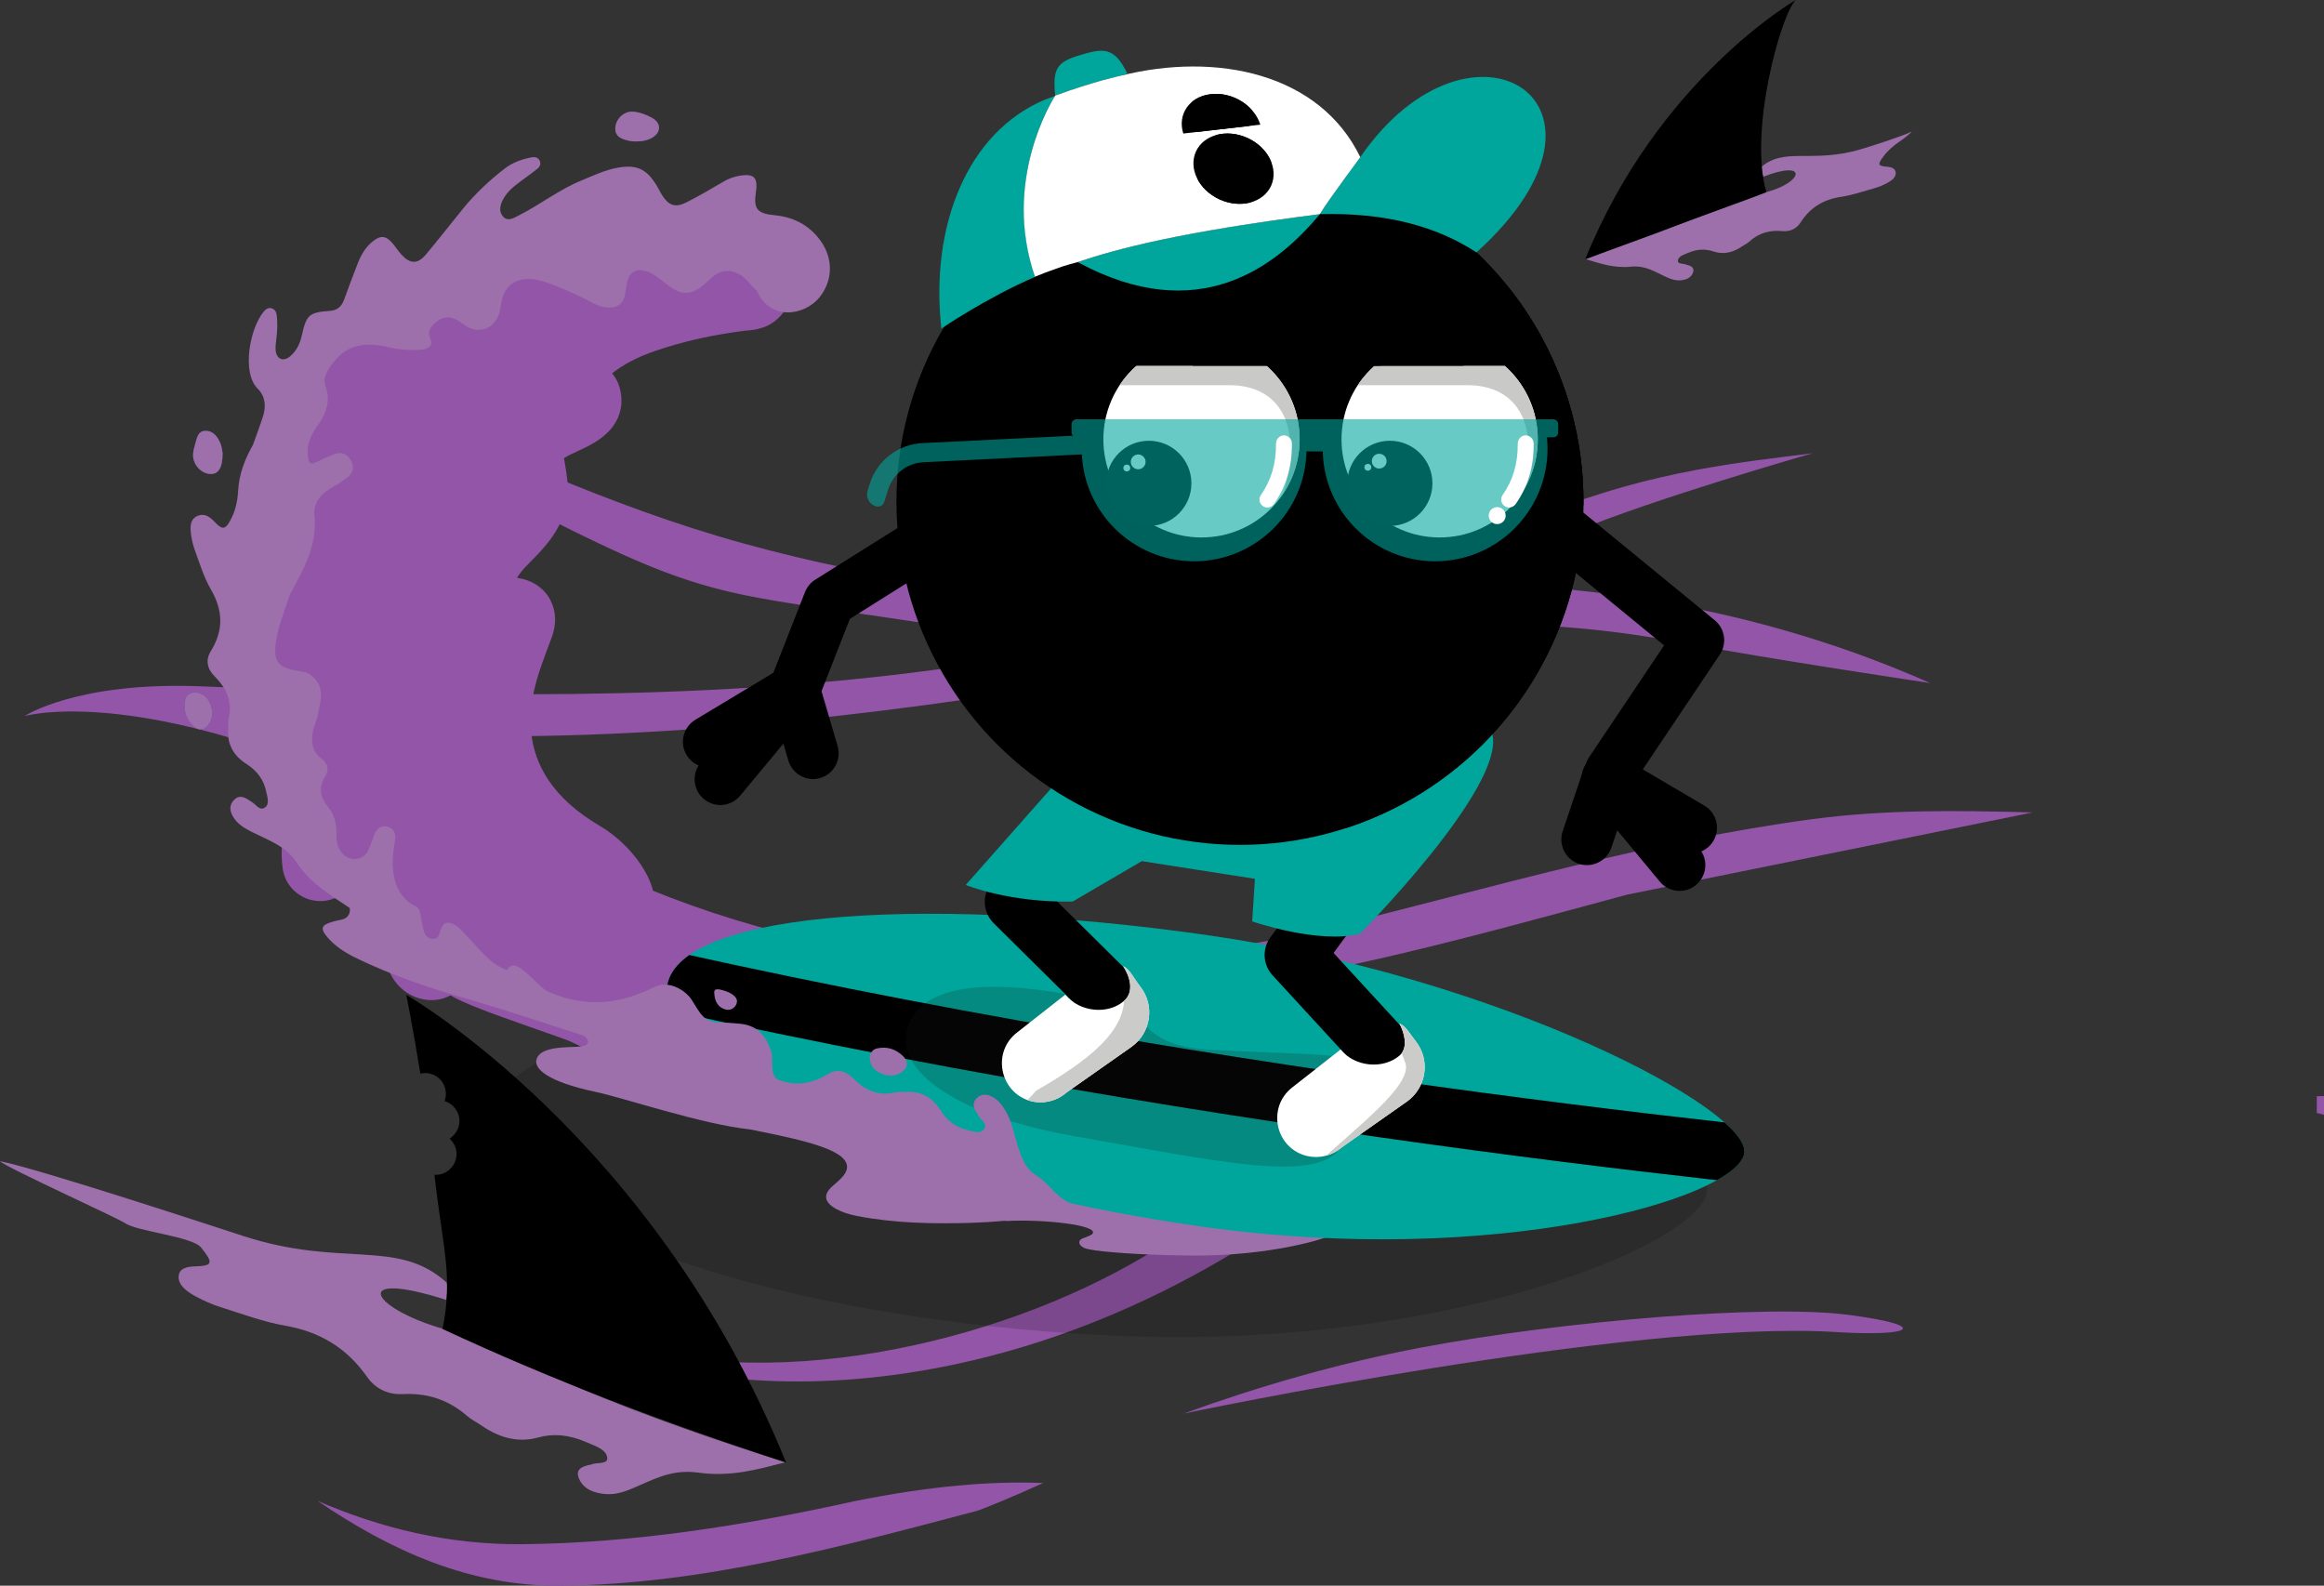 <svg xmlns="http://www.w3.org/2000/svg" xmlns:xlink="http://www.w3.org/1999/xlink" id="Layer_1" x="0px" y="0px" viewBox="0 0 1288.2 878.9" style="enable-background:new 0 0 1288.2 878.9;" xml:space="preserve"><rect x="0" y="0" width="1288.2" height="878.9" fill="#333333" stroke="none"/><style type="text/css">	.st0{fill:#9255A8;}	.st1{fill:#9D70AC;}	.st2{opacity:0.16;}	.st3{fill:#614089;}	.st4{clip-path:url(#SVGID_00000080195267122623964120000002535372575945060772_);}	.st5{opacity:0.2;}	.st6{fill:#1A1A1A;}	.st7{fill:#00A69C;}	.st8{clip-path:url(#SVGID_00000098219013849488420130000005828485177294114740_);}	.st9{fill:#FFFFFF;}	.st10{clip-path:url(#SVGID_00000098189165905365657210000013039874378019371664_);}	.st11{fill:#C9C9C8;}	.st12{fill:#020202;}	.st13{clip-path:url(#SVGID_00000003812177677914910800000004818357916904808368_);}	.st14{clip-path:url(#SVGID_00000108305664296768144690000018265018980880310703_);}	.st15{opacity:0.59;}	.st16{clip-path:url(#SVGID_00000021089223820080321010000011187590070455316658_);}	.st17{fill:#CBCBCA;}	.st18{clip-path:url(#SVGID_00000104689654181986460710000016311802897543532206_);}	.st19{fill:#DD903D;}	.st20{clip-path:url(#SVGID_00000042715382059824649010000002800357856715103410_);}	.st21{clip-path:url(#SVGID_00000092446001742211187940000001400461299973327025_);}</style><g>	<g>		<g>			<g>				<path class="st0" d="M473.4,832.1c-61,13.5-122.2,23.2-184.2,23.8c-40.7,0.3-78-8.8-113.2-24c40.7,27.6,84.2,47.5,135,47     c77.9-0.7,154.2-21.3,230.6-41.5c2.5-0.7,21.2-8.3,36.6-15.4C549.6,820.8,515.5,823.6,473.4,832.1L473.4,832.1z"></path>			</g>		</g>		<g>			<g>				<path class="st0" d="M1024.8,728.8c-45.4-6-158.5,3.3-237,18.1c-45.4,8.6-89.2,21.2-131.7,36.6c0,0,248.1-52.2,361.4-45.2     C1061.1,741,1070.3,734.8,1024.8,728.8z"></path>			</g>		</g>		<g>			<g>				<path class="st0" d="M1284.2,616.9c1.3,0.3,2.7,0.6,4,1v-10.4l-4,0.1V616.9z"></path>			</g>		</g>		<g>			<g>				<path class="st0" d="M871.4,295.3c-18.7,6-39.1,15.4-56.5,27.9c90.7,2.7,175.8,20.3,255,55.4c0,0-87.3-13-140.4-22.9     C856,342,782.7,343,710.2,357.3c-131,25.9-262.5,46.6-396.5,50.3l-0.7-3.4l0.7,3.4c-41.2,1.1-82.6,0.6-124.3-1.8     c49.7,20.5,91.9,49.9,138.4,72.8l5.2,26.1c-14.1-6.5-28.1-13.7-41.8-21.4c-10.1-5.7-20.2-11.7-30.1-17.1     C91.6,373.9,13.6,396.9,13.6,396.9s28.9-19.2,97.6-16.5c137.6,5.5,273,9,408.7-9.4c19.7-2.7,39-7.3,58.6-11     c-2.6-7-9.2-3.6-14-4.4c-17.6-10.3-38.6-8.1-58.1-11.1c-104.7-15.8-114.8-12.6-204.7-58.2l-101.3-68.7     c69,30.4,136.9,63,211.7,83.6C563.7,343,712.9,342.4,858.2,284c58-23.3,109.2-28,146.6-32.8     C1004.8,251.2,916.4,276.4,871.4,295.3z"></path>			</g>		</g>		<g>			<g>				<path class="st0" d="M901.8,495.9c-81.5,22-162.9,45-248.2,55.5c-114.6,14-221.3-0.9-320.1-46.5l-5.3-26.2     c6.3,3.1,12.6,6.1,19.1,8.9c127.2,55.3,259.2,58.6,394.9,25.2c86.6-21.3,172.1-46.6,261.8-58.7c40.9-5.5,81.7-4.9,122.8-3.8"></path>			</g>		</g>		<g>			<g>				<path class="st0" d="M727.5,665l154.2-42.9L741,627.2c-55.6,17-108.5,16.9-159.9,5.8l-68.3,2.5c51.1,20.1,104.6,33.2,165.1,25.3     c2-0.3,4.8,3.3,8,5.7c-18.1,10.5-34.9,19.9-51.5,29.8c-82.2,48.8-209.7,78.4-306.6,44.3C369.4,771.4,546.7,798.1,727.5,665z"></path>			</g>		</g>	</g>	<g>		<g>			<path class="st1" d="M930.7,124.4c14-5.6,34.5-12.2,48.4-17.9c20.7-5.5,23.2-18.3-1.8-8.5c0.4-0.3-2.5-4.2-2.1-4.5    c13.6-12.8,28.5-2.4,56.7-10.9c4.9-1.5,20.7-6.4,27.9-9.7c-2,2-4.3,3.8-6.8,5.5c-3.4,2.3-6.6,5-9,8.3c-3.4,4.5-3.1,5.3,1.9,5.7    c2.5,0.2,4.7,0.9,4.9,3.3c0.2,2.6-2.2,4.3-4.5,5.6c-2.3,1.3-4.8,2.3-7.3,3c-6,1.7-12,3.8-17.9,4.7c-10.1,1.4-17.6,5.8-23.1,14.4    c-2.2,3.4-5.8,5.1-10,4.7c-6.4-0.6-12.6,0.6-18.2,5.7c-1.2,1.1-2.7,1.8-4.1,2.7c-5.6,3.9-10.9,4.6-16.2,2.8    c-4.2-1.4-8.8-1.3-13.6,0.8c-2.2,0.9-5.4,1.8-5.8,4.1c-0.5,2.4,3,1.7,4.6,2.5c0.2,0.1,0.5,0.1,0.7,0.2c2.2,0.6,4,1.6,3,4.3    c-1,2.6-3.3,3.7-6.1,4.1c-3.4,0.4-6-0.5-8.6-1.7c-6-2.7-11.5-6.6-19.5-5.8c-9.6,1-17.4-1.8-25.3-4.2    C899,135.9,911.1,132.3,930.7,124.4z"></path>		</g>	</g>	<g>		<g>			<path d="M878.7,143.7C919.1,43.8,995.4,0,995.4,0c-8.3,8.1-26.2,72.8-16.3,106.5L878.7,143.7z"></path>		</g>	</g>	<g>		<g class="st2">			<g>				<path d="M946.2,660c-2.6,29.5-145.5,88.7-329.3,80.3s-336.8-60.9-343.8-116.8c-6.4-50.4,144-78.6,327.7-70.1     S948.8,631.8,946.2,660z"></path>			</g>		</g>		<g>			<g>				<g>					<path class="st3" d="M348.6,78c1.3,0.3,2.6,0.3,3.3,0.4c0,0,0.1,0,0.1,0c3.9,0,7-0.5,9.7-2.2c4.8-2.9,4.8-7.9,0-10.7      c-3.3-1.9-6.8-3.2-10.6-3.6c-0.3,0-0.5,0-0.8,0c-4.6,0-8.8,4-9.2,8.7C340.7,75.9,344.7,77.1,348.6,78z"></path>				</g>			</g>			<g>				<g>					<path class="st3" d="M116.4,262.7c0.2,0,0.4,0,0.6,0c4.1,0,6.4-3.6,6.4-11.4c-0.2-0.9-0.3-3.2-1.1-5.2      c-1.5-3.7-3.9-7.3-8.3-7.3c0,0,0,0,0,0c-4.6,0-4.9,4.4-5.9,7.7c-0.5,1.4-0.8,2.9-1,4.4C106.3,256.6,110.8,262.3,116.4,262.7z"></path>				</g>			</g>			<g>				<g>					<path class="st3" d="M108.3,383.8c-3,0-5,1.3-5.6,3.9c-1.2,5.5,0.2,10.4,4.1,14.4c1.2,1.3,2.7,2.2,4.3,2.2      c0.7,0,1.5-0.2,2.3-0.6c0.2-0.1,0.3-0.2,0.5-0.3c3.6-3.2,4.5-7.3,3.2-11.7C115.8,387.3,113.1,384.2,108.3,383.8z"></path>				</g>			</g>		</g>		<path class="st0" d="M443.8,555.4L443.8,555.4c-0.7-4.1-3.7-14.1-17.7-18.6c-37.8-12.2-56-21.7-64.6-27.4c0-0.1,0.1-0.2,0.1-0.3   c4.2-11.5-2.2-23.7-6.4-29.9c-5.8-8.6-13.8-16.1-22.5-21.3c-53.8-31.4-37.8-74.9-31-93.5c0.6-1.7,1.1-3.1,1.6-4.4   c0.4-1,1.3-3.3,1.8-4.8l0.6-1.6c4.2-11,0.8-18.9-1.6-22.7c-2.2-3.5-7.4-9.2-17.5-10.6c1.1-1.9,2.5-3.7,4.2-5.6   c1.1-1.2,2.3-2.3,3.5-3.6c1.6-1.6,3.3-3.3,5-5.2c7.5-8.1,17.2-21,15.2-39.3c-0.3-3.3-0.8-6.3-1.3-9.2c-0.2-1.1-0.4-2.3-0.6-3.5   c1.1-0.7,3.3-1.9,7.7-3.9c4.7-2.2,11.2-5.1,16.3-10.1c7.1-6.9,9.5-15.7,6.8-25.3c-0.8-2.8-2.2-5.4-4.1-7.7   c6.5-5.1,14.5-9.2,24.2-12.5c15-5.1,31.1-8.8,49.4-11.1c0.3,0,0.6-0.1,0.9-0.1l0.2,0c3.8-0.3,12.8-0.9,19.4-9l1.9-2.3l1-2.8   c1.7-4.9,4.2-17.5-10-27.4c-10.4-7.3-26.4-12.5-43.9,3.7c-4.7-3.9-9.1-6.7-14-8.6c-8.2-3.3-17.2-2.8-24.6,1.3   c-5.9,3.2-10.4,8.5-12.8,14.9c-2.2-1.2-4.5-2.7-6.2-3.7c-1-0.6-1.7-1.1-2.2-1.4c-7.1-4.2-14.7-6.9-22.6-8.1   c-19-2.9-35.5,7.5-40.8,25.2c-1.1-0.3-2.4-0.6-3.8-0.9c-8.9-2.1-18.3-0.2-25.8,5.1c-4.4,3.1-7.9,7.2-10.2,12   c-1.9-0.3-3.9-0.6-5.9-1c-5.9-1.1-12.6-2.3-19.9-2.1l-2.8,0.1l-2.7,1c-10.4,3.9-18.6,10.6-24.3,20c-2.2,3.6-8.8,14.5-4.2,28.4   c0.1,0.4,0.2,0.7,0.2,1c-0.3,0.7-0.6,1.6-0.9,2.2l-0.1,0.2c-4.8,12.4-7.7,19.9-3.6,28c2,3.9,5.4,6.9,9.5,8.3   c-1.7,1.3-3.3,2.6-4.7,4.2c-9.7,10.7-7.9,23.9-7.2,28.9c0.6,4.7-1.4,9.4-6.2,18.3c-0.7,1.2-1.2,2.4-1.7,3.4   c-0.5,1-1.1,2.3-1.5,2.8c-2.7,2.3-4.7,5.3-5.9,8.6l-0.7,2.1l-0.2,2.2c-0.3,4.3-1.6,9.1-3.1,14.2c-1,3.6-2.1,7.3-2.9,11.3   c-2.5,12,1,20.2,4.3,24.9c3.1,4.5,9.1,10.1,19.9,11.8c-0.3,1-0.7,2.2-1.3,3.7c-5.5,14.7-4.3,27.5,3.6,38.2   c-0.9,3.4-2.5,9.8,0.2,16.8c-0.1,0.9-0.2,2.1-0.3,2.7c-0.6,4.6-1.5,11.5-0.3,20.1c1.3,8.9,8.2,16,17.1,17.6   c8.2,1.5,16.3-2,20.9-8.8c0.2,0,0.3,0,0.5,0c0,0.4,0.1,0.7,0.1,1.1c0.7,8.6,1.5,19.2,8.6,27.9c0,0.1,0.1,0.1,0.1,0.1   c1.2,1.9,3.8,6.4,9.2,9.2c0.4,1.8,0.7,3.5,1.1,5.1l0,0.1c2.4,10.2,10,17.9,19.9,20c5.4,1.2,10.8,0.4,15.5-2.1   c7.3,4.3,20.6,9.3,47.7,18.8c6.9,2.4,17.3,6,19.1,6.9c20.8,10.5,43.1,16.1,64.5,16.1c20.2,0,39-5,50.4-13.3   C444.7,570.5,444.5,559.6,443.8,555.4z"></path>		<g>			<g>				<g>					<path class="st1" d="M306.4,551.7c-6.9-4.1-10.9-9.9-17.4-14.7c-2-1.5-6-3.6-7.8,0.7c-9.6-3.2-15-11.3-21.7-18.1      c-2.2-2.3-4.1-4.9-6.8-6.6c-4.5-2.8-7.2-1.9-8.7,3.2c-0.6,2.1-1.1,4.1-3.7,4.2c-2.5,0.1-4.3-1.4-5.1-3.6      c-0.8-2.5-1.3-5.1-1.7-7.6c-0.5-2.6-0.6-5.7-3.1-6.9c-7.9-3.8-15.9-13.2-11.4-36.7c0.6-3-0.4-6.2-3.8-7.3      c-3.6-1.1-6.1,0.6-7.6,3.9c0,0,0,0,0,0c-1.1,3-2,6-3.4,8.9c-2.9,6.1-10.5,6.8-14.8,1.5c-2.4-2.9-2.9-6.4-2.9-10      c0.1-5.4-0.9-10.7-4.3-14.8c-4.8-5.8-5.9-11.2-1.8-17.8c2.1-3.4,1.4-6.8-2.1-9.4c-5.2-3.8-6-9.3-4.9-15.1      c0.7-3.5,2.4-6.7,3-10.2c1.4-7.3,3.7-14.8-3.5-20.6c0,0,0,0,0,0c-2.1-2.2-5-2.4-7.7-2.8c-11.5-1.9-13.9-5.4-12.1-17.1      c1.4-8.7,4.9-16.8,7.5-25.1c0,0,0,0,0,0s0,0,0,0l0,0l0,0c7.5-13.8,15.4-27.3,13.7-44.1c-0.6-6.4,3-11.4,8.6-14.7      c3.4-2,6.8-4,9.8-6.4c3.4-2.7,3.7-6.4,1.4-10c-2.2-3.5-5.6-4.2-9.3-2.6c-1.7,0.7-6.4,2.8-7.1,3.1c-5.9,3.2-6.8,2.7-7.1-3.8      c-0.1-2-0.4-7.4,5.3-15.1c4.9-6.7,7.5-13.8,4.5-22.1c-1-2.9-0.4-5.6,1-8.1c3.6-6.1,8.1-11.3,15-13.7c7.3-2.2,14.4-0.9,21.5,0.8      c3,0.7,10.6,1.3,15.9,0.8c3.1-0.3,6.5-2,4.8-5.8c-1.9-4.4,0.1-6.8,2.8-9.2c7.2-6.4,13.1-0.6,16.9,1.9      c6.4,4.1,14.2,2.1,17.5-4.7c1-2,1.5-4.2,1.8-6.4c1.3-10.8,7.5-15.9,18.3-14.8c6.8,0.7,24.4,8.6,32.4,13      c8,4.4,16.4,3.5,17.9-3.5c0.5-2.6,0.8-5.2,1.4-7.7c1.3-5.9,5-8,10.8-6.2c3.8,1.2,6.8,3.8,9.9,6.2c6.8,5.3,13,10,24-0.7      c0.8-0.8,1.6-1.6,2.5-2.3c5.3-4.3,10.3-4.5,16-1c2.6,1.6,4.3,4.1,6.3,6.3c0.8,0.7,1.6,1.4,2.3,2.1l0,0      c7.5,17.3,26.9,13.9,35,3.6c7.9-10,7.5-23.2-1.4-33.5c-6.2-7.2-14.2-10.9-23.5-11.8c-9.8-0.9-11.9-3.4-10.5-12.9      c0.1-0.9,0.3-1.9,0.3-2.8c0.2-5-1.8-6.9-6.8-6.5c-4.1,0.3-8,1.5-11.7,3.7c-6.8,4-13.6,8-20.6,11.5c-5.8,2.9-9.5,1.6-13-3.8      c-1.3-2-2.3-4.3-3.6-6.3c-5.5-8.7-10.9-11-20.9-9.3c-7.1,1.2-13.6,4.3-20.1,7c-12.6,5.1-23.3,13.6-35.4,19.7      c-2.6,1.3-5.7,3.3-8.3,0.5c-2.6-2.8-1.7-6.4-0.1-9.5c2.5-4.8,6.8-7.9,11-11c2.7-2,5.5-4,8.1-6.1c1.4-1.1,2.1-2.7,1.2-4.5      c-0.9-1.8-2.6-2.1-4.4-1.8c-5.4,1-10.6,2.9-14.9,6.2c-8.3,6.4-16,13.6-22.7,21.7c-7.1,8.7-14,17.6-21.2,26.2      c-4.5,5.2-8.6,5-13.3-0.1c-1.8-1.9-3.2-4.2-4.9-6.2c-3.7-4.4-6.6-4.8-11.1-1.2c-3.9,3.1-6.4,7.4-8.2,11.9      c-2.7,6.8-5.2,13.7-7.7,20.5c-1.4,3.7-3.7,5.8-7.8,6.1c-11.5,0.8-13.1,2.2-15.6,13.6c-1,4.5-2.9,8.6-6.5,11.6      c-3.7,3.1-7.4,1.7-8-3.1c-0.2-2.2,0.1-4.5,0.4-6.7c0.5-4.3,0.7-8.6,0.2-12.9c-0.2-1.8-1-3.3-2.8-3.9c-1.9-0.6-3.3,0.5-4.4,1.8      c-7.8,9.3-12.3,33.9-3.4,42.7c4.2,4.1,4.8,9.7,3,15.3c-1.7,5.3-3.7,10.6-5.6,15.9c0,0,0,0,0,0c0,0,0,0,0,0      c-4.5,7.9-7.7,16.2-8.2,25.4c-0.3,5.2-1.3,10.4-3.7,15.2c-3.3,6.6-4.8,6.9-9.7,1.7c-2.5-2.6-5.4-4.5-9-3      c-3.8,1.5-4.2,5.2-3.9,8.6c0.3,3.3,1,6.7,2.1,9.9c2.8,7.6,5.1,15.4,9.1,22.3c6.8,11.8,7.1,22.7-0.1,34.3      c-2.9,4.7-2.1,9.6,2.1,13.8c6.4,6.4,10.1,13.9,7.9,23.3c-0.5,2-0.1,4.1-0.3,6.2c-0.6,8.5,3.1,14.7,10.2,19.2      c5.6,3.6,9.5,8.6,10.8,15.1c0.6,3,2.2,7-0.7,9c-3,2.1-5-2-7.6-3.3c-0.3-0.2-0.6-0.4-0.9-0.6c-2.8-1.9-5.7-3.3-8.6-0.3      c-2.8,2.9-2.4,6.1-0.5,9.3c2.3,3.9,5.9,6.1,9.8,8.1c9.1,4.7,19.5,8,25.3,17.1c7.4,11.5,18.7,18.1,29.6,25.4      c0.4,3.9-1.6,5.9-5.3,6.6c-1.7,0.3-3.3,0.7-4.9,1.2c-5.7,1.7-6.2,3.7-2.3,8.3c4.1,4.8,9.2,8.2,14.8,11      c21.4,10.6,44.1,18,67,24.5c17,4.8,98.3,31.4,114.9,37.4C401.7,555.1,310.1,557.2,306.4,551.7z"></path>				</g>			</g>			<g>				<g>					<path class="st1" d="M702.5,682.9l-73.1-16.4c15.2-2.9,30.1-7,44.1-13.9c1.3-0.6,4.2-0.3,3.2-3.3c-1.4-2.3-3.3-2.1-5.8-1.7      c-6.4,1-12.9,2.1-19.5,1.9c-4.7-0.1-9.7-1.2-14,0.3c-6.2,2.2-12.3,2.2-18.2,0.8c-6.2-1.5-12.2-1.6-18.4-2      c-6,0.2-11.8-1.7-17.7-2c-7.3,0.3-14.4-2-21.6-2.5c-16.8-1.2-39.1-66-55.3-69.7c-12.7-2.9-69.1-8.4-81.5-12.6      c-8.5-2.9-74,0-81.9-3.8c0.7,2.6,0.5,2.6,0.6,5.4c0.1,2.3-0.9,4-2.3,5.1c0.3,0.6-28.9-0.8-28.2-0.5c11.9,5,15.3,9.3,11.8,11.3      c-3.8,2.2-24-1.1-27.2,7.5c-2,5.4,5.8,12.7,32.6,18.4c15.7,3.3,58.6,17.9,85.6,20.8c31.5,6.2,55.8,11.8,53.7,22      c-0.7,3.4-4.4,6.3-8.1,9.6c-5.4,4.8-4.1,9,2.2,12.5c3.5,1.9,7.2,3,11.1,3.8c20.9,4.1,42.1,4.5,63.3,3.9      c6.6-0.2,13.1-0.6,19.6-1.2c-0.1,0.1-0.2,0.2-0.3,0.2c20.8-1.2,51.9,2.2,48.4,7c-0.6,0.8-2.7,1.6-5.2,2.5      c-3.6,1.2-2.6,4.9,2.5,6c2.8,0.6,5.7,1,8.7,1.3c16.1,1.6,32,2.1,47.8,2.3c45.4,0.6,78.1-10.2,77.4-11.1      C735.8,684.2,704.4,683,702.5,682.9z"></path>				</g>			</g>			<g>				<g>					<path class="st1" d="M348.6,78c1.3,0.3,2.6,0.3,3.3,0.4c3.9,0,7-0.5,9.8-2.2c4.8-2.9,4.8-7.9,0-10.7c-3.3-1.9-6.8-3.2-10.6-3.6      c-4.9-0.5-9.6,3.7-10,8.7C340.7,75.9,344.7,77.1,348.6,78z"></path>				</g>			</g>			<g>				<g>					<path class="st1" d="M116.4,262.7c4.5,0.3,7-3.2,7-11.4c-0.2-0.9-0.3-3.2-1.1-5.2c-1.5-3.8-3.9-7.3-8.3-7.3      c-4.6,0-4.9,4.4-5.9,7.7c-0.5,1.4-0.8,2.9-1,4.4C106.3,256.6,110.8,262.3,116.4,262.7z"></path>				</g>			</g>			<g>				<g>					<path class="st1" d="M108.3,383.8c-3,0-5,1.3-5.6,3.9c-1.2,5.5,0.2,10.4,4.1,14.4c1.8,1.8,3.9,2.9,6.6,1.6      c0.2-0.1,0.3-0.2,0.5-0.3c3.6-3.2,4.5-7.3,3.2-11.7C115.8,387.3,113.1,384.2,108.3,383.8z"></path>				</g>			</g>		</g>		<g>			<g>				<g>					<defs>						<path id="SVGID_1_" d="M966.8,639.5c-5.1,25-138,63.4-301.2,40.3s-294.8-81.2-296-129.8c-1-43.7,135.7-54.9,298.9-31.8       C831.7,541.4,971.7,615.5,966.8,639.5z"></path>					</defs>					<use xlink:href="#SVGID_1_" style="overflow:visible;fill:#00A69C;"></use>					<clipPath id="SVGID_00000174596142585948381230000013527642214349304473_">						<use xlink:href="#SVGID_1_" style="overflow:visible;"></use>					</clipPath>					<g style="clip-path:url(#SVGID_00000174596142585948381230000013527642214349304473_);">						<g>							<path d="M1043.7,663.5c-3.6-0.3-362.8-31.3-710.2-112l7.3-31.5c345.1,80.2,702,111,705.6,111.3L1043.7,663.5z"></path>						</g>					</g>				</g>			</g>			<g class="st5">				<g>					<path class="st6" d="M504.9,565.2c13.8-26.8,70.8-18.5,105.9-10c30,7.2,19.1,24.7,62.3,26.8c102.3,4.9,81.5-2,73.6,45.2      c-5.2,31.7-59,18.7-151.5,2.5C528.3,617.9,491.3,591.5,504.9,565.2z"></path>				</g>			</g>			<g>				<g>					<path d="M765.9,598.4c-4.5,0-9-1.8-12.3-5.4l-48.2-52.4c-5.4-5.9-5.9-14.7-1.2-21.1L792,399.8c5.4-7.4,15.9-9,23.3-3.6      c7.4,5.4,9,15.9,3.6,23.3l-79.7,108.7l38.9,42.3c6.2,6.8,5.8,17.3-1,23.5C774,597,769.9,598.4,765.9,598.4z"></path>				</g>			</g>			<g>				<g>					<path d="M892.7,441.8c-2.7,0-5.5-0.8-7.9-2.4c-6.5-4.4-8.3-13.2-3.9-19.8l41.5-61.9l-64.9-53.2c-6.1-5-7-14-2-20.1      c5-6.1,14-7,20.1-2l74.9,61.4c5.7,4.7,6.9,12.9,2.8,19l-48.7,72.6C901.8,439.6,897.3,441.8,892.7,441.8z"></path>				</g>			</g>			<g>				<g>					<path d="M612.5,566c-4.2,0-8.5-1.6-11.7-4.8l-50-49.5c-5.9-5.9-6.6-15.2-1.6-21.9l77.7-103.1c5.5-7.3,16-8.8,23.3-3.3      c7.3,5.5,8.8,16,3.3,23.3l-69,91.5l39.7,39.3c6.5,6.5,6.6,17,0.1,23.6C621,564.4,616.8,566,612.5,566z"></path>				</g>			</g>			<g>				<g>					<g>						<g>							<path class="st7" d="M584.9,434.4l-49.6,56.1c0,0,23.9,9.9,59.3,9.2l38.3-22.4l62.7,9.8l-1.5,23.6c0,0,36.8,12.8,59.8,6.8        c0,0,80.4-81,73.3-110.5C816.4,384.5,584.9,434.4,584.9,434.4z"></path>						</g>					</g>				</g>			</g>			<g>				<g>					<g>						<path d="M440.3,396.7c-1.7,0-3.5-0.3-5.2-1c-7.3-2.9-10.9-11.1-8.1-18.5l19.2-49c1.1-2.8,3.1-5.3,5.7-6.9l92.2-57.9       c6.7-4.2,15.5-2.2,19.7,4.5c4.2,6.7,2.2,15.5-4.5,19.7l-88.2,55.4l-17.5,44.6C451.4,393.3,446,396.7,440.3,396.7z"></path>					</g>				</g>				<g>					<g>						<path d="M450.7,431.8c-6.2,0-11.8-4-13.7-10.2l-5.1-17.3l-31.7,19.1c-6.7,4.1-15.5,1.9-19.6-4.9c-4.1-6.7-1.9-15.5,4.9-19.6       l47.5-28.6c3.8-2.3,8.4-2.7,12.5-1.1c4.1,1.6,7.3,5,8.5,9.3l10.3,35c2.2,7.6-2.1,15.5-9.6,17.7       C453.4,431.6,452,431.8,450.7,431.8z"></path>					</g>				</g>				<g>					<g>						<path d="M399.3,446.2c-3.2,0-6.4-1.1-9.1-3.3c-6.1-5-6.9-14-1.9-20.1l41-49.4c5-6.1,14-6.9,20.1-1.9c6.1,5,6.9,14,1.9,20.1       l-41,49.4C407.5,444.4,403.4,446.2,399.3,446.2z"></path>					</g>				</g>			</g>			<g>				<g>					<defs>						<circle id="SVGID_00000070094939613271262200000003891538382688226480_" cx="687.3" cy="277.9" r="190.4"></circle>					</defs>					<clipPath id="SVGID_00000112600167046785053130000010987677790425872772_">						<use xlink:href="#SVGID_00000070094939613271262200000003891538382688226480_" style="overflow:visible;"></use>					</clipPath>					<g style="clip-path:url(#SVGID_00000112600167046785053130000010987677790425872772_);">						<rect x="496.8" y="87.4" width="380.9" height="380.9"></rect>					</g>					<g style="clip-path:url(#SVGID_00000112600167046785053130000010987677790425872772_);">						<path d="M878.7,268.8v134.7v12.3h1.7c-4.7,3.9-9.6,7.5-14.7,11c-10.1,6.8-21,12.7-32.4,17.6c-22.8,9.6-47.8,15-74.1,15       c-105.2,0-190.4-85.3-190.4-190.4c0-52.6,21.3-100.2,55.8-134.7c17.2-17.2,37.8-31.2,60.5-40.8c11.4-4.8,23.4-8.6,35.7-11.1       v4.2h76.8v-4.2c12.4,2.5,24.4,6.3,35.7,11.1c11.4,4.8,22.2,10.7,32.4,17.6c5.1,3.4,10,7.1,14.7,11h-1.7V268.8z"></path>					</g>					<g style="clip-path:url(#SVGID_00000112600167046785053130000010987677790425872772_);">						<circle cx="790" cy="242.7" r="95.2"></circle>					</g>				</g>			</g>			<g>				<g>					<g>						<circle class="st9" cx="666" cy="243.5" r="54.4"></circle>					</g>				</g>				<g>					<defs>						<circle id="SVGID_00000128475598145596377710000009591217681958460809_" cx="666" cy="243.5" r="54.4"></circle>					</defs>					<clipPath id="SVGID_00000167361204192390815170000017367201130296166847_">						<use xlink:href="#SVGID_00000128475598145596377710000009591217681958460809_" style="overflow:visible;"></use>					</clipPath>					<g style="clip-path:url(#SVGID_00000167361204192390815170000017367201130296166847_);">						<g>							<path class="st11" d="M624.2,194.8c1.5,5.8-11,18.7-11,18.7l68.2,0c27.7,0,42.8,22.2,28.3,65.3l31.8-14.6l-0.5-71.9        l-62.5-11.5L624.2,194.8z"></path>						</g>					</g>				</g>				<g>					<defs>						<circle id="SVGID_00000177472188892850030660000014466391620999647104_" cx="666" cy="243.5" r="54.4"></circle>					</defs>					<clipPath id="SVGID_00000060719565835451187830000002149429133481250738_">						<use xlink:href="#SVGID_00000177472188892850030660000014466391620999647104_" style="overflow:visible;"></use>					</clipPath>				</g>			</g>			<g>				<g>					<g>						<g>							<g>								<circle class="st12" cx="636.8" cy="267.9" r="23.6"></circle>							</g>						</g>					</g>				</g>				<g>					<g>						<circle class="st9" cx="624.6" cy="259.4" r="1.9"></circle>					</g>				</g>				<g>					<g>						<circle class="st9" cx="630.9" cy="256" r="4.1"></circle>					</g>				</g>			</g>			<g>				<g>					<g>						<circle class="st9" cx="798" cy="243.5" r="54.4"></circle>					</g>				</g>				<g>					<defs>						<circle id="SVGID_00000054947861870534785310000015055560667813429925_" cx="798" cy="243.5" r="54.4"></circle>					</defs>					<clipPath id="SVGID_00000129202582646049721310000008779757936858479779_">						<use xlink:href="#SVGID_00000054947861870534785310000015055560667813429925_" style="overflow:visible;"></use>					</clipPath>					<g style="clip-path:url(#SVGID_00000129202582646049721310000008779757936858479779_);">						<g>							<path class="st11" d="M756.2,194.8c1.5,5.8-11,18.7-11,18.7l68.2,0c27.7,0,42.8,22.2,28.3,65.3l31.8-14.6l-0.5-71.9        l-62.5-11.5L756.2,194.8z"></path>						</g>					</g>				</g>				<g>					<defs>						<circle id="SVGID_00000173118588202118184270000008419871320455030414_" cx="798" cy="243.5" r="54.4"></circle>					</defs>					<clipPath id="SVGID_00000181775738856642334520000016032067210233978770_">						<use xlink:href="#SVGID_00000173118588202118184270000008419871320455030414_" style="overflow:visible;"></use>					</clipPath>				</g>			</g>			<g>				<g>					<defs>						<rect id="SVGID_00000013900136753949418540000004864235499540853641_" x="626.8" y="182.1" width="218.8" height="20.6"></rect>					</defs>					<clipPath id="SVGID_00000067930427366465947050000004274520393066219668_">						<use xlink:href="#SVGID_00000013900136753949418540000004864235499540853641_" style="overflow:visible;"></use>					</clipPath>					<g style="clip-path:url(#SVGID_00000067930427366465947050000004274520393066219668_);">						<rect x="626.8" y="182.1" width="218.8" height="20.6"></rect>					</g>					<g style="clip-path:url(#SVGID_00000067930427366465947050000004274520393066219668_);">						<path d="M816,192.4c0,4.1-2.2,8.1-6.3,11.7v-0.4h-147v0.4c-4-3.6-6.3-7.5-6.3-11.7c0-4.1,2.2-8.1,6.3-11.7v0.4h147v-0.4       C813.7,184.3,816,188.3,816,192.4z"></path>					</g>					<g style="clip-path:url(#SVGID_00000067930427366465947050000004274520393066219668_);">						<ellipse cx="736.2" cy="192.4" rx="39.9" ry="15"></ellipse>					</g>				</g>			</g>			<g>				<g>					<g>						<g>							<g>								<circle class="st12" cx="770.4" cy="267.9" r="23.6"></circle>							</g>						</g>					</g>				</g>				<g>					<g>						<circle class="st9" cx="758.2" cy="259" r="1.9"></circle>					</g>				</g>				<g>					<g>						<circle class="st9" cx="764.5" cy="255.6" r="4.1"></circle>					</g>				</g>			</g>			<g class="st15">				<g>					<g>						<path class="st7" d="M600.6,237.9c-0.6,3.5-1,7.2-1,10.9c0,34.4,27.9,62.3,62.3,62.3c34.4,0,62.3-27.9,62.3-62.3       c0-3.7-0.3-7.4-1-10.9H600.6z"></path>					</g>				</g>				<g>					<g>						<path class="st7" d="M734.2,237.9c-0.6,3.5-1,7.2-1,10.9c0,34.4,27.9,62.3,62.3,62.3c34.4,0,62.3-27.9,62.3-62.3       c0-3.7-0.3-7.4-1-10.9H734.2z"></path>					</g>				</g>				<g>					<g>						<rect x="710.9" y="237.9" class="st7" width="29.3" height="12.3"></rect>					</g>				</g>				<g>					<g>						<g>							<path class="st7" d="M485.4,280.6L485.4,280.6c-3.6-1.1-5.6-5-4.5-8.6l1.2-3.8c4-12.9,15.8-22,29.3-22.6l91.1-4.5l0.5,10.6        l-91.1,4.5c-9.1,0.4-16.9,6.5-19.6,15.2l-2.1,6.6C489.6,280.1,487.5,281.3,485.4,280.6z"></path>						</g>					</g>				</g>				<g>					<g>						<path class="st7" d="M596.7,242.4H861c1.5,0,2.7-1.2,2.7-2.7v-4.6c0-1.5-1.2-2.7-2.7-2.7H596.7c-1.5,0-2.7,1.2-2.7,2.7v4.6       C594.1,241.2,595.2,242.4,596.7,242.4z"></path>					</g>				</g>			</g>			<g>				<g>					<g>						<path d="M879.7,479.5c-1.5,0-3-0.2-4.5-0.7c-7.5-2.5-11.5-10.6-9-18.1l11.4-33.8c1.4-4.1,4.5-7.3,8.5-8.8s8.5-1.1,12.2,1.1       l46.4,27.3c6.8,4,9,12.7,5.1,19.5c-4,6.8-12.7,9-19.5,5.1l-31.3-18.4l-5.8,17.1C891.2,475.7,885.6,479.5,879.7,479.5z"></path>					</g>				</g>				<g>					<g>						<path d="M931,493.8c-4.1,0-8.2-1.8-11-5.2l-40-48.2c-5-6.1-4.2-15,1.9-20.1c6.1-5,15-4.2,20.1,1.9l40,48.2       c5,6.1,4.2,15-1.9,20.1C937.4,492.8,934.2,493.8,931,493.8z"></path>					</g>				</g>			</g>			<g>				<defs>					<path id="SVGID_00000002384984741026678810000009805700116005145239_" d="M563.6,572.4l26.9-21.1c8,9.8,23.7,11.2,32.5,3.5      c8.1-7.1-0.4-19.2-0.4-19.2c3.4,1.2,6.1,7,9.5,11.3c8.2,10.5,5.9,25.7-5,33.4l-36,25.3c-5.6,4.9-13.4,6.6-20.5,4.5h0      C554,604.9,549.9,583.1,563.6,572.4z"></path>				</defs>				<use xlink:href="#SVGID_00000002384984741026678810000009805700116005145239_" style="overflow:visible;fill:#FFFFFF;"></use>				<clipPath id="SVGID_00000023979373457185826730000008479235175299980711_">					<use xlink:href="#SVGID_00000002384984741026678810000009805700116005145239_" style="overflow:visible;"></use>				</clipPath>				<g style="clip-path:url(#SVGID_00000023979373457185826730000008479235175299980711_);">					<g>						<path class="st17" d="M574.4,604.5c28.4-16.4,51.8-33.7,48.4-55.5l-10.2-27.6l28.6,11.1l9.1,35L629.6,606l-64.3,8.4       L574.4,604.5z"></path>					</g>				</g>			</g>			<g>				<defs>					<path id="SVGID_00000061438456977096584630000003374630937656086709_" d="M716.2,602.8l26.9-21.1c8,9.8,23.6,11,32.5,3.5      c6.9-5.8,0.1-17.9,0.1-17.9c3.4,1.2,5.7,5.6,9.1,9.9c8.2,10.5,5.9,25.7-5,33.4l-36,25.3c-5.6,4.9-13.4,6.6-20.5,4.5h0      C706.6,635.4,702.5,613.6,716.2,602.8z"></path>				</defs>				<use xlink:href="#SVGID_00000061438456977096584630000003374630937656086709_" style="overflow:visible;fill:#FFFFFF;"></use>				<clipPath id="SVGID_00000045602679092624715190000011306327840698528897_">					<use xlink:href="#SVGID_00000061438456977096584630000003374630937656086709_" style="overflow:visible;"></use>				</clipPath>				<g style="clip-path:url(#SVGID_00000045602679092624715190000011306327840698528897_);">					<g>						<path class="st17" d="M730.6,644.7c21.6-20.2,52.5-43.3,48.4-55.5l-13.8-37.3l28.6,11.1l9.1,35l-20.8,38.5l-64.3,8.4       L730.6,644.7z"></path>					</g>				</g>			</g>			<g>				<g>					<path class="st9" d="M836.5,281.3c-0.9,0-1.8-0.3-2.5-0.8c-2-1.4-2.5-4.1-1.1-6.1c5.8-8.3,8.5-17.6,8.4-28.6      c0-2.4,1.9-4.4,4.3-4.5c2.4,0,4.4,1.9,4.5,4.3c0.2,12.9-3.1,23.9-9.9,33.7C839.2,280.7,837.8,281.3,836.5,281.3z"></path>				</g>			</g>			<g>				<g>					<path class="st9" d="M702.5,281.3c-0.9,0-1.8-0.3-2.5-0.8c-2-1.4-2.5-4.1-1.1-6.1c5.8-8.3,8.5-17.6,8.4-28.6      c0-2.4,1.9-4.4,4.3-4.5c2.4,0,4.4,1.9,4.5,4.3c0.2,12.9-3.1,23.9-9.9,33.7C705.2,280.7,703.9,281.3,702.5,281.3z"></path>				</g>			</g>			<g>				<g>					<circle class="st9" cx="829.9" cy="285.8" r="4.7"></circle>				</g>			</g>			<g>				<g>					<g>						<g>							<path class="st19" d="M585.1,149c0.3-0.1,0.5-0.2,0.8-0.3C585.7,148.8,585.4,148.9,585.1,149z"></path>						</g>					</g>					<g>						<g>							<path class="st19" d="M588.2,148c0.2-0.1,0.3-0.1,0.5-0.2C588.5,147.9,588.4,147.9,588.2,148z"></path>						</g>					</g>					<g>						<g>							<path class="st7" d="M598.5,30.6c12.7-3.8,19-5.1,26.4,10.2l-3.8,1.2c0,0-14.3,3-36.2,11C583.4,38,585.8,34.4,598.5,30.6z"></path>						</g>					</g>					<g>						<g>							<path class="st7" d="M579.3,55.2c1.8-0.7,3.7-1.3,5.5-2c-1.9,2.9-29.4,47.3-10.9,100.2c-26.7,11.4-52.1,28.7-52.1,28.7        C515.5,125.5,536,73.3,579.3,55.2z"></path>						</g>					</g>					<g>						<g>							<path class="st19" d="M576.4,152.4c0.2-0.1,0.4-0.2,0.6-0.2C576.7,152.2,576.5,152.3,576.4,152.4z"></path>						</g>					</g>					<g>						<g>							<path class="st7" d="M754,87.1c61.4-89,156.5-30.3,64.4,52.8c-21.8-14.3-50-22.2-86.8-21.2c-24.6,29.6-67.7,62.6-134.2,26.6        c-0.2,0-0.3,0.1-0.5,0.1c22.5-7.6,57-16.9,134.7-26.7C736.7,110.3,755.4,85.1,754,87.1z"></path>						</g>					</g>					<g>						<g>							<path class="st19" d="M582.1,150.1c0.3-0.1,0.6-0.2,0.9-0.3C582.7,149.9,582.4,150,582.1,150.1z"></path>						</g>					</g>					<g>						<g>							<path class="st19" d="M579.2,151.3c0.3-0.1,0.5-0.2,0.8-0.3C579.7,151.1,579.4,151.2,579.2,151.3z"></path>						</g>					</g>					<g>						<g>							<path class="st9" d="M584.8,53.2c0.1-0.1,0.1-0.2,0.1-0.2c21.9-8,36.2-11,36.2-11c53.2-13.4,110.4-1.4,132.9,45.1        c1.5-1.9-17.3,23.2-22.4,31.6c-77.7,9.9-112.1,19.1-134.7,26.7c0,0,0,0,0,0c-2.7,0.7-5.5,1.5-8.3,2.4        c-0.2,0.1-0.3,0.1-0.5,0.2c-0.8,0.3-1.5,0.5-2.3,0.8c-0.3,0.1-0.5,0.2-0.8,0.3c-0.7,0.3-1.4,0.5-2.2,0.8        c-0.3,0.1-0.6,0.2-0.9,0.3c-0.7,0.3-1.4,0.5-2.2,0.8c-0.3,0.1-0.5,0.2-0.8,0.3c-0.7,0.3-1.5,0.6-2.2,0.9        c-0.2,0.1-0.4,0.2-0.6,0.2c-0.8,0.3-1.6,0.7-2.4,1c0,0,0,0,0,0C555.4,100.5,583,56.1,584.8,53.2z"></path>						</g>					</g>				</g>				<g>					<g>						<g>							<defs>																	<ellipse id="SVGID_00000176757265863363032030000018089382675146750337_" transform="matrix(0.416 -0.909 0.909 0.416 314.298 676.39)" cx="684" cy="93.4" rx="18.7" ry="22.9"></ellipse>							</defs>							<clipPath id="SVGID_00000018237792237550093890000014799464727690885277_">								<use xlink:href="#SVGID_00000176757265863363032030000018089382675146750337_" style="overflow:visible;"></use>							</clipPath>							<g style="clip-path:url(#SVGID_00000018237792237550093890000014799464727690885277_);">								<rect x="659.3" y="72.7" width="49.4" height="41.4"></rect>							</g>							<g style="clip-path:url(#SVGID_00000018237792237550093890000014799464727690885277_);">								<circle cx="684" cy="93.4" r="20.9"></circle>							</g>							<g style="clip-path:url(#SVGID_00000018237792237550093890000014799464727690885277_);">								<circle cx="684" cy="93.4" r="10.5"></circle>							</g>						</g>					</g>					<g>						<g>							<defs>								<path id="SVGID_00000161621192174917131650000015566481854826122427_" d="M698.6,69.1c-3.3-10.7-15.6-18.3-27.4-16.9         c-11.8,1.3-18.7,11.1-15.3,21.8L698.6,69.1z"></path>							</defs>							<clipPath id="SVGID_00000011744771832031545320000013845701528214956957_">								<use xlink:href="#SVGID_00000161621192174917131650000015566481854826122427_" style="overflow:visible;"></use>							</clipPath>							<g style="clip-path:url(#SVGID_00000011744771832031545320000013845701528214956957_);">								<rect x="652.5" y="50.9" width="46.1" height="23.1"></rect>							</g>							<g style="clip-path:url(#SVGID_00000011744771832031545320000013845701528214956957_);">								<circle cx="676.8" cy="63" r="17.2"></circle>							</g>							<g style="clip-path:url(#SVGID_00000011744771832031545320000013845701528214956957_);">								<circle cx="676.8" cy="63" r="8.6"></circle>							</g>						</g>					</g>				</g>			</g>		</g>		<g>			<g>				<g>					<path class="st1" d="M573.3,650.7c-9.1-5.9-10-23.3-14.6-32.5c-2-3.9-4.2-7.5-8-9.9c-3.2-1.9-6.4-2.4-9.3,0.4      c-2.9,2.9-1.6,5.8,0.3,8.6c0.2,0.3,0.5,0.6,0.6,0.9c1.2,2.5,5.4,4.6,3.2,7.6c-2,2.9-6,1.3-9,0.6c-6.6-1.4-11.6-5.3-15.1-10.9      c-4.5-7.1-10.7-10.8-19.2-10.3c-2.1,0.1-4.2-0.2-6.2,0.3c-9.5,2.2-16.9-1.5-23.3-8c-4.2-4.2-9.1-5.1-13.8-2.2      c-11.6,7.2-22.6,6.8-34.3-0.1c-6.9-4-14.8-6.4-22.3-9.2c-3.1-1.2-6.5-1.9-9.8-2.2c-3.4-0.3-7.1,0.1-8.6,3.9      c-1.5,3.6,0.4,6.5,3,9c5.2,4.9,4.9,6.4-1.8,9.7c0,0,81.1,22.8,92.2,29.1c11.1,6.3,106.5,32.4,114.6,37l7.5-2.6      C582.7,663,584.8,658.2,573.3,650.7z"></path>				</g>			</g>			<g>				<g>					<path class="st1" d="M490.1,595.6c4.4,1.3,8.5,0.4,11.7-3.2c0.1-0.1,0.2-0.3,0.3-0.5c1.3-2.6,0.2-4.8-1.6-6.6      c-4-3.9-8.9-5.4-14.4-4.2c-2.6,0.6-3.9,2.7-4,5.6C482.5,591.5,485.7,594.3,490.1,595.6z"></path>				</g>			</g>		</g>		<g>			<g>				<g>					<path class="st1" d="M301.3,548.4c27.8,13.6,49.3,4.5,61.6-1.4c8.3-3.9,17.4,2.2,20.6,7.3c4.9,7.7,6.5,12.5,16.3,12.5      c3.3,0,9.8,0.5,11.8,0.8c8.5,1.3,12.8,6.6,15.7,14.5c2.3,6.2-2.8,16.8,8.9,18.1c7.8,0.8,13.4,10.8,16,8.5c0,0,2,5.3-13.7,5.4      c-15.7,0.1-10.8-2.4-36.4-11c-25.6-8.6-94.3-41.5-94.3-41.5L301.3,548.4z"></path>				</g>			</g>			<g>				<g>					<path class="st1" d="M380.1,592.3"></path>				</g>			</g>		</g>		<g>			<g>				<path class="st1" d="M402.5,559.6c3.2,0.7,5.9-1.8,6-4.6c0.1-2.8-3.9-5-7.3-6c-3.4-1-5.3-1.1-5.3,1     C396,552.3,396.4,558.2,402.5,559.6z"></path>			</g>		</g>	</g>	<g>		<g>			<path class="st1" d="M320.6,769.1c-27.4-11.6-48.1-21-75.5-32.7c-40.6-11.9-50.8-32.9,2.3-15.9c0.9-6.5,0.2-9.6,0.2-9.6    c-27.4-24.8-57.8-7.9-113-25.9c-9.6-3.1-114.3-37.6-134.7-41.4c4.1,3.8,64.5,31.1,69.5,34.4c6.8,4.6,37.1,7.3,42.1,13.5    c6.9,8.6,6.5,10.1-3.3,10.4c-4.9,0.1-9,1.2-9.2,5.8c-0.1,4.7,4.6,8.2,9.2,10.7c4.6,2.5,9.5,4.7,14.4,6.2    c11.7,3.7,23.6,8.1,35.1,10.1c19.6,3.4,34.4,12.3,45.8,28.5c4.6,6.6,11.7,9.9,19.7,9.5c12.3-0.6,24.3,2.2,35.7,12.1    c2.4,2.1,5.4,3.5,8.1,5.4c11.1,7.6,21.4,9.3,31.5,6.5c7.9-2.2,16.9-1.6,26.4,2.6c4.3,1.9,10.6,3.7,11.6,8.1    c1.1,4.6-5.6,2.9-8.7,4.3c-0.4,0.2-0.9,0.2-1.4,0.3c-4.2,1-7.6,2.6-5.4,7.7c2.2,5,6.7,7.2,12.1,8.1c6.5,1.1,11.5-0.4,16.4-2.4    c11.5-4.6,21.8-11.3,37.3-9.2c18.7,2.6,33.4-1.9,48.6-5.7C397.3,798.4,359.3,785.4,320.6,769.1z"></path>		</g>	</g>	<g>		<g>			<path d="M435.7,810.6c-72.9-180.2-210.5-259.2-210.5-259.2s3.6,17.7,7.8,43.7c5.8-1.4,11.7,1.8,13.6,7.6c0.8,2.6,0.7,5.2-0.2,7.6    c3.5,1,6.4,3.7,7.7,7.5c1.7,5.1-0.5,10.5-4.9,13.3c1.5,1.3,2.6,3,3.3,5c2,6-1.4,12.5-7.4,14.5c-1.4,0.5-2.9,0.6-4.3,0.5    c4.7,41.4,10.4,56,4.5,85.5C305,764.5,368.9,788.8,435.7,810.6z"></path>		</g>	</g></g></svg>
